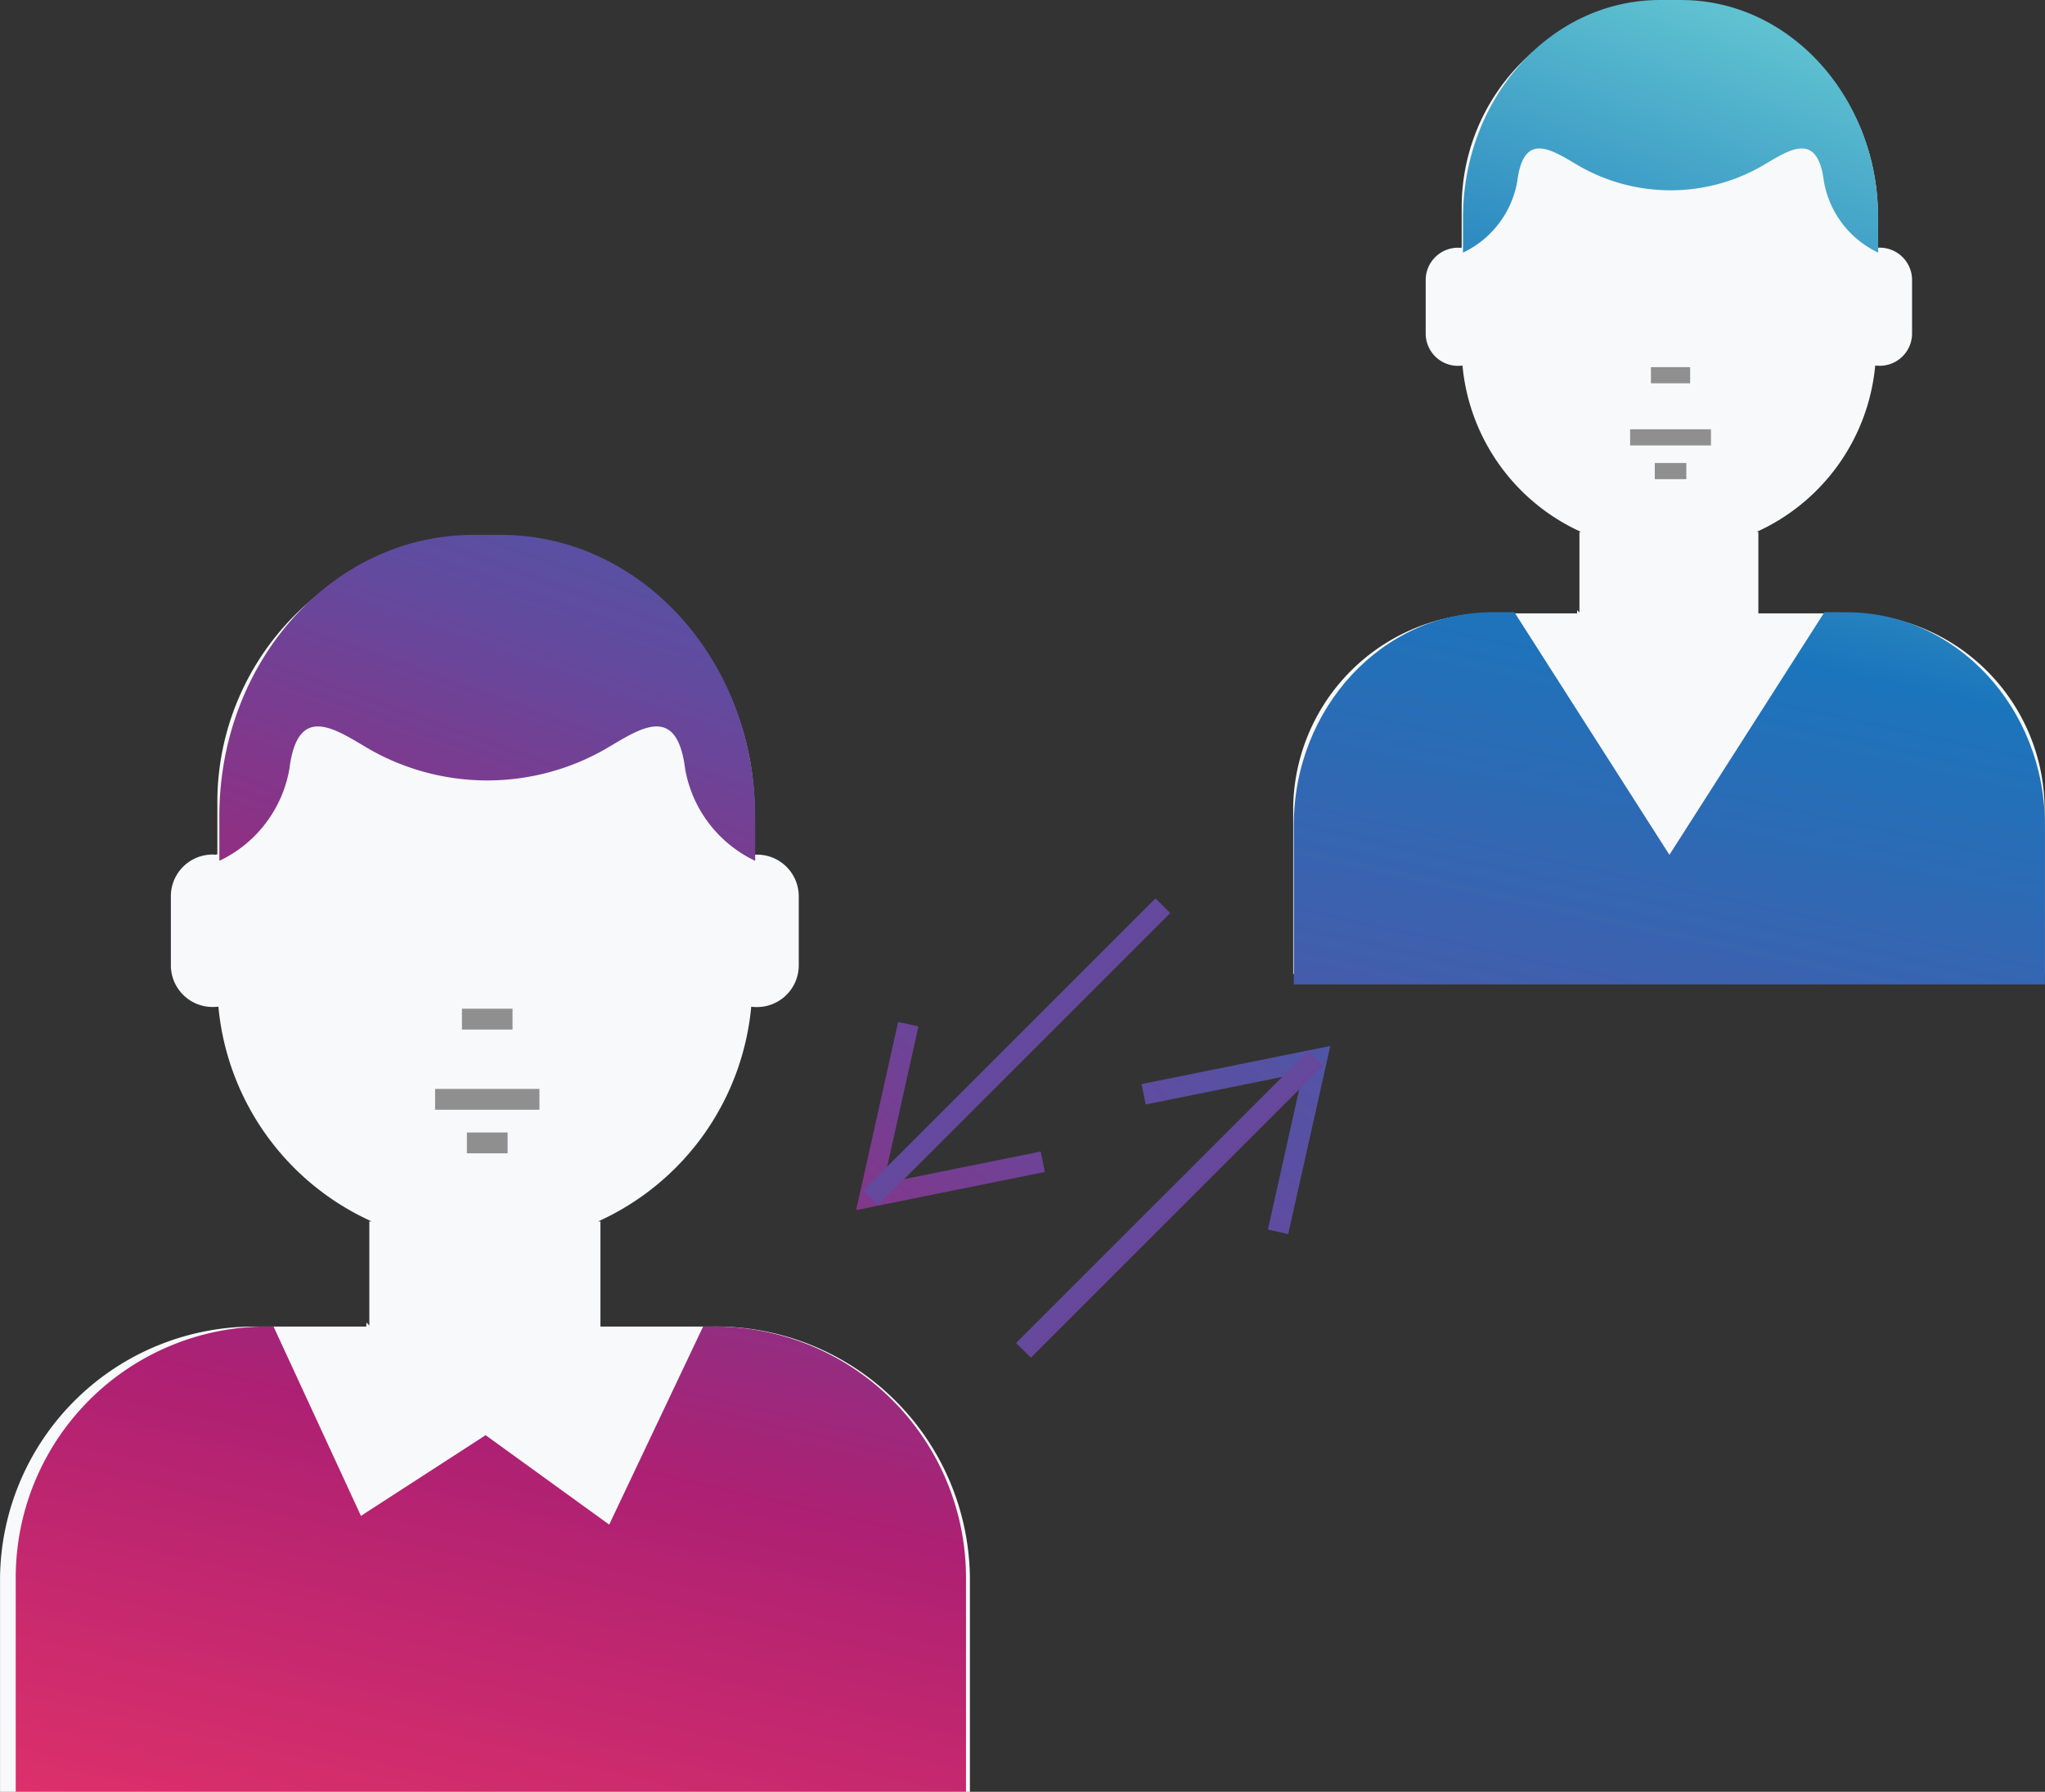 <svg xmlns="http://www.w3.org/2000/svg" xmlns:xlink="http://www.w3.org/1999/xlink" width="102.911" height="90.18"><rect width="100%" height="100%" fill="#333333" stroke="none"/><defs><linearGradient id="a" x1="-3.497" y1="7.565" x2=".953" y2="-.028" gradientUnits="objectBoundingBox"><stop offset="0" stop-color="#ee3667"/><stop offset=".011" stop-color="#ee3667"/><stop offset=".282" stop-color="#ad2073"/><stop offset=".411" stop-color="#80388c"/><stop offset=".498" stop-color="#614b9f"/><stop offset=".801" stop-color="#1b75bc"/><stop offset=".982" stop-color="#62c5d1"/><stop offset="1" stop-color="#62c5d1"/></linearGradient><linearGradient id="c" x1="-276.405" y1="26078.027" x2="32.089" y2="-2974.185" xlink:href="#a"/><linearGradient id="d" x1="-1.189" y1="4.458" x2="1.203" y2="-.906" xlink:href="#a"/><linearGradient id="e" x1=".112" y1="1.484" x2="2.056" y2="-2.638" xlink:href="#a"/><linearGradient id="f" x1="-.984" y1="3.277" x2="2.464" y2="-2.606" xlink:href="#a"/><linearGradient id="g" x1="-102.283" y1="12295.379" x2="136.918" y2="-16316.646" xlink:href="#a"/><linearGradient id="h" x1="-3.731" y1="5.212" x2="5.609" y2="-5.14" xlink:href="#a"/><linearGradient id="i" x1="-1.587" y1="46.261" x2="2.679" y2="-47.265" xlink:href="#a"/><linearGradient id="j" x1="-4.37" y1="5.875" x2="4.969" y2="-4.475" xlink:href="#a"/><linearGradient id="k" x1="-1.57" y1="45.88" x2="2.696" y2="-47.65" xlink:href="#a"/><clipPath id="b"><path fill="none" d="M0 0h102.911v90.18H0z"/></clipPath></defs><g clip-path="url(#b)"><path d="M92.887 30.871h-4.4v-4.1h-.092a10.222 10.222 0 005.972-8.374 1.747 1.747 0 00.211.013 1.626 1.626 0 001.643-1.609v-2.725a1.628 1.628 0 00-1.643-1.611c-.027 0-.05 0-.077.005v-1.65a11.386 11.386 0 00-.53-3.417 7.187 7.187 0 00-.127-.375 8.731 8.731 0 00-.387-.951c-.08-.174-.164-.347-.253-.516a6.214 6.214 0 00-.129-.229A9.788 9.788 0 0086.384.39a10.716 10.716 0 00-2.4-.283 10.325 10.325 0 00-10.427 10.218v2.13l-.052.02c-.04 0-.079-.007-.117-.007a1.628 1.628 0 00-1.643 1.611v2.725a1.626 1.626 0 001.643 1.609 1.735 1.735 0 00.209-.013 10.227 10.227 0 005.974 8.374h-.089v4.056l-.112-.121-.009.161h-4.284a9.9 9.9 0 00-10 9.8v8.347h37.815V40.67a9.9 9.9 0 00-10.005-9.799z" fill="#f7f9fa"/><path d="M1441.638 384.788h-1.068c-5.473 0-9.91 4.912-9.91 10.968v1.744a4.9 4.9 0 002.732-3.593c.326-2.6 1.8-1.531 3.114-.765a9.264 9.264 0 009.2 0c1.312-.765 2.785-1.837 3.114.765a4.9 4.9 0 002.732 3.593v-1.742c-.002-6.058-4.439-10.97-9.914-10.97z" transform="translate(-1357.037 -384.787)" fill="url(#a)"/><path d="M1437.107 390.508h-.301z" transform="translate(-1352.89 -380.929)" fill="url(#c)"/><path fill="#8f8f8f" d="M82.033 21.606h4.068v.812h-4.068zM83.274 23.304h1.587v.812h-1.587zM83.081 18.478h1.972v.812h-1.972z"/><path d="M1453.384 403.186h-1.109l-7.8 12.209-7.8-12.209h-1.109c-5.519 0-9.994 4.8-9.994 10.732v8h37.8v-8c.005-5.927-4.472-10.732-9.988-10.732z" transform="translate(-1360.465 -372.372)" fill="url(#d)"/><path d="M35.899 66.765h-5.683v-5.289h-.121a13.193 13.193 0 007.709-10.808 2.067 2.067 0 00.273.017 2.1 2.1 0 002.119-2.077v-3.517a2.1 2.1 0 00-2.119-2.078c-.035 0-.067 0-.1.005v-2.13a14.728 14.728 0 00-.682-4.408c-.05-.164-.109-.325-.164-.484-.079-.219-.156-.437-.243-.652-.082-.2-.169-.389-.26-.581-.1-.226-.213-.447-.326-.667l-.166-.3a12.649 12.649 0 00-8.639-6.379 13.786 13.786 0 00-3.1-.363 13.325 13.325 0 00-13.459 13.187v2.75l-.067.025c-.05 0-.1-.007-.151-.007a2.1 2.1 0 00-2.122 2.078v3.517a2.1 2.1 0 002.122 2.077 2.051 2.051 0 00.27-.017 13.2 13.2 0 007.711 10.808h-.115v5.242l-.144-.156-.011.209h-5.529A12.776 12.776 0 00.002 79.41v10.772h48.807V79.408a12.778 12.778 0 00-12.91-12.643z" fill="#f7f9fa"/><path d="M1422.35 424.652h-.584l-4.726 9.968-6.219-4.5-6.274 4.061-4.4-9.531h-.33a12.644 12.644 0 00-12.643 12.643v10.772h47.821V437.3a12.644 12.644 0 00-12.645-12.648z" transform="translate(-1386.383 -357.887)" fill="url(#e)"/><path d="M1407.463 400.861h-1.38c-7.062 0-12.791 6.339-12.791 14.157v2.248a6.322 6.322 0 003.526-4.636c.422-3.36 2.326-1.976 4.018-.986a11.975 11.975 0 0011.876 0c1.692-.99 3.594-2.373 4.018.986a6.322 6.322 0 003.526 4.636v-2.248c-.001-7.818-5.729-14.157-12.793-14.157z" transform="translate(-1382.253 -373.941)" fill="url(#f)"/><path d="M1401.614 408.243h-.393z" transform="translate(-1376.9 -368.962)" fill="url(#g)"/><path fill="#8f8f8f" d="M21.895 54.805h5.251v1.048h-5.251zM23.496 56.998h2.048v1.048h-2.048z"/><g><path fill="#8f8f8f" d="M23.247 50.769h2.545v1.048h-2.545z"/></g><g><path d="M1412.426 424.966l2.113-9.468 1.022.227-1.76 7.894 7.913-1.6.207 1.028z" transform="translate(-1369.342 -364.063)" fill="url(#h)"/><path transform="rotate(-45 94.044 -22.494)" fill="url(#i)" d="M0 0h20.787v1.048H0z"/><path d="M1428.383 425.689l-1.022-.229 1.762-7.894-7.913 1.6-.208-1.028 9.5-1.917z" transform="translate(-1363.556 -363.577)" fill="url(#j)"/><path transform="rotate(-44.996 107.165 -27.935)" fill="url(#k)" d="M0 0h20.786v1.048H0z"/></g></g></svg>